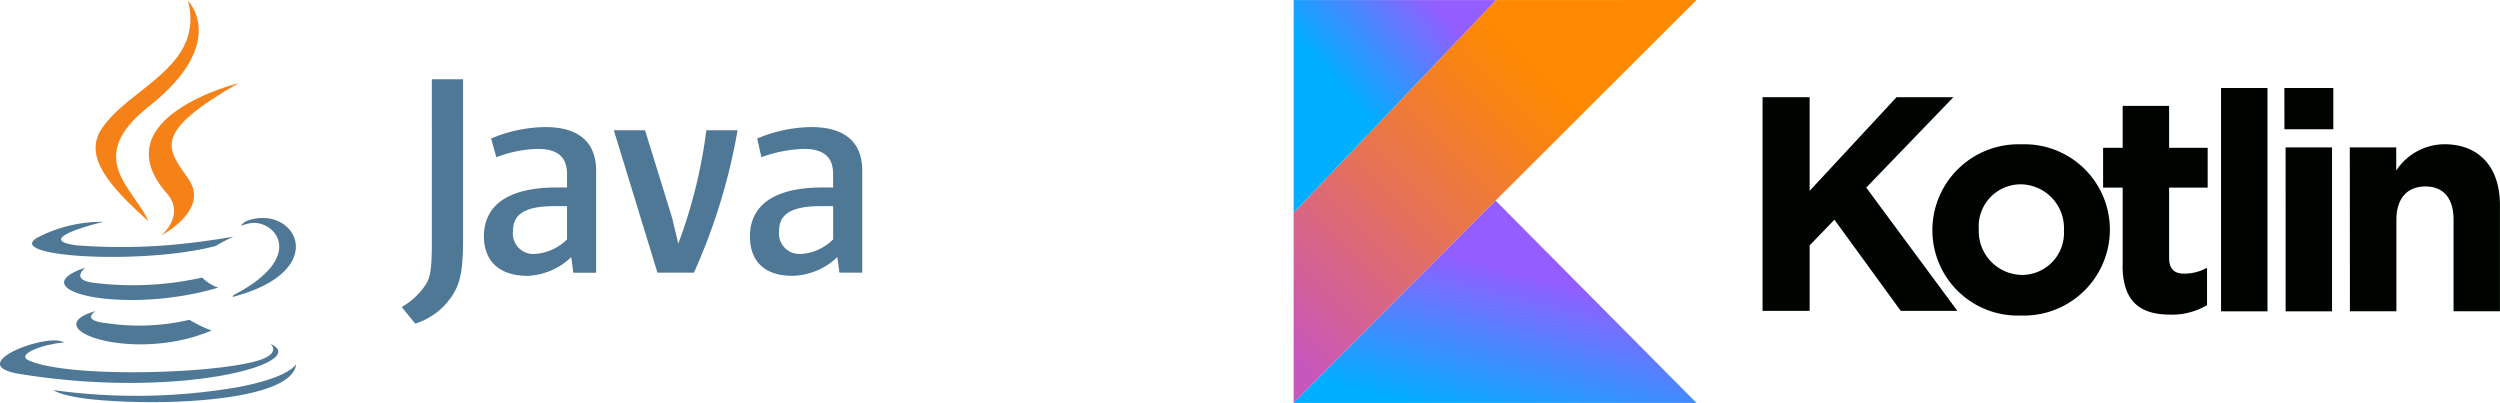 <svg xmlns="http://www.w3.org/2000/svg" xmlns:xlink="http://www.w3.org/1999/xlink" width="224.175" height="36.129" viewBox="0 0 224.175 36.129">
  <defs>
    <linearGradient id="linear-gradient" x1="-0.168" y1="0.92" x2="0.762" y2="-0.011" gradientUnits="objectBoundingBox">
      <stop offset="0.108" stop-color="#c757bc"/>
      <stop offset="0.173" stop-color="#cd5ca9"/>
      <stop offset="0.492" stop-color="#e8744f"/>
      <stop offset="0.716" stop-color="#f88316"/>
      <stop offset="0.823" stop-color="#ff8900"/>
    </linearGradient>
    <linearGradient id="linear-gradient-2" x1="0.319" y1="1.359" x2="0.773" y2="0.456" gradientUnits="objectBoundingBox">
      <stop offset="0.296" stop-color="#00afff"/>
      <stop offset="0.694" stop-color="#5282ff"/>
      <stop offset="1" stop-color="#945dff"/>
    </linearGradient>
    <linearGradient id="linear-gradient-3" x1="-0.024" y1="0.523" x2="0.61" y2="-0.08" xlink:href="#linear-gradient-2"/>
  </defs>
  <g id="Group_12702" data-name="Group 12702" transform="translate(-2559.5 6927.068)">
    <g id="Group_12630" data-name="Group 12630" transform="translate(2532 -7042)">
      <g id="java-ar21" transform="translate(27.5 115)">
        <path id="Path_8864" data-name="Path 8864" d="M15.573,40.24s-1.383.841.962,1.082a19.72,19.72,0,0,0,7.452-.3,11.374,11.374,0,0,0,1.984.962c-7.032,3-15.926-.18-10.4-1.743Zm-.9-3.906s-1.5,1.142.841,1.383a28.447,28.447,0,0,0,9.616-.48,3.657,3.657,0,0,0,1.442.9c-8.474,2.524-17.97.24-11.9-1.8ZM31.26,43.186s1.022.841-1.142,1.5c-4.027,1.2-16.888,1.563-20.494,0-1.262-.54,1.142-1.33,1.923-1.442a6.011,6.011,0,0,1,1.2-.18c-1.382-.962-9.2,1.984-3.967,2.817,14.364,2.343,26.2-1.022,22.477-2.7ZM16.233,32.248s-6.551,1.563-2.344,2.1a52.309,52.309,0,0,0,8.654-.06c2.7-.24,5.409-.721,5.409-.721a14.474,14.474,0,0,0-1.623.841c-6.671,1.743-19.472.962-15.806-.841a12.55,12.55,0,0,1,5.71-1.33ZM27.953,38.8c6.731-3.486,3.606-6.851,1.442-6.43a3.858,3.858,0,0,0-.782.24,1.031,1.031,0,0,1,.6-.48c4.267-1.5,7.633,4.507-1.383,6.851a.749.749,0,0,0,.121-.18ZM16.9,48.293c6.491.421,16.408-.24,16.648-3.305,0,0-.48,1.2-5.349,2.1a54.1,54.1,0,0,1-16.408.24s.841.721,5.109.962Z" transform="translate(-7 -12.415)" fill="#4e7896"/>
        <path id="Path_8865" data-name="Path 8865" d="M26.249,7s3.726,3.787-3.546,9.5c-5.829,4.627-1.33,7.272,0,10.277C19.277,23.708,16.813,21,18.5,18.479,20.96,14.753,27.75,12.95,26.248,7ZM24.325,24.249c1.743,1.984-.481,3.787-.481,3.787s4.448-2.285,2.4-5.109c-1.862-2.7-3.305-4.027,4.507-8.534,0,0-12.321,3.065-6.43,9.856Z" transform="translate(-9.383 -7)" fill="#f58219"/>
        <path id="Path_8866" data-name="Path 8866" d="M70.47,33.341V24.2c0-2.332-1.305-3.915-4.568-3.915a12.812,12.812,0,0,0-4.848,1.025l.466,1.678a11.028,11.028,0,0,1,3.729-.746c1.771,0,2.61.746,2.61,2.238V25.7h-.925c-4.476,0-6.526,1.678-6.526,4.382,0,2.238,1.4,3.543,3.915,3.543a6,6,0,0,0,3.915-1.678l.186,1.4h2.05Zm-2.612-2.983a4.5,4.5,0,0,1-2.89,1.305,1.839,1.839,0,0,1-1.958-2.05c0-1.3.746-2.238,3.729-2.238h1.119v2.984Zm11.374,2.984H75.97L72.055,20.57h2.8L77.276,28.4l.559,2.332a44.981,44.981,0,0,0,2.517-10.162h2.8a53.068,53.068,0,0,1-3.915,12.772Zm15.1,0V24.2c0-2.332-1.305-3.915-4.57-3.915a12.819,12.819,0,0,0-4.848,1.025l.373,1.678a12.1,12.1,0,0,1,3.822-.746c1.771,0,2.61.746,2.61,2.238V25.7h-.931c-4.476,0-6.526,1.678-6.526,4.382,0,2.238,1.305,3.543,3.822,3.543A6.045,6.045,0,0,0,92.1,31.943l.186,1.4h2.05Zm-2.61-2.984a4.5,4.5,0,0,1-2.89,1.305,1.839,1.839,0,0,1-1.958-2.05c0-1.3.746-2.238,3.729-2.238h1.119v2.984ZM57.51,35.486a6.2,6.2,0,0,1-3.263,2.424l-1.213-1.491a6.21,6.21,0,0,0,2.238-2.144c.373-.653.466-1.585.466-3.729V16h2.8V30.358c0,2.89-.28,4.009-1.025,5.127Z" transform="translate(-17.014 -8.958)" fill="#4e7896"/>
      </g>
      <g id="kotlinlang-ar21" transform="translate(143.5 114.932)">
        <g id="Group_11882" data-name="Group 11882" transform="translate(42.048 7.89)">
          <path id="Path_8867" data-name="Path 8867" d="M13.236,5.892h4.223v8.4l7.793-8.4h5.1L22.533,14l8.175,11.056H25.63L19.682,16.88l-2.222,2.3v5.872H13.236ZM28.464,17.823v-.055a7.714,7.714,0,0,1,7.988-7.648,7.652,7.652,0,0,1,7.929,7.648v.055a7.714,7.714,0,0,1-7.988,7.648A7.652,7.652,0,0,1,28.464,17.823Zm11.8,0v-.055a3.926,3.926,0,0,0-3.824-4.062,3.77,3.77,0,0,0-3.816,4.007v.055a3.926,3.926,0,0,0,3.824,4.062,3.766,3.766,0,0,0,3.811-4.007Z" transform="translate(-13.236 -5.068)" fill="#000400"/>
          <path id="Path_8868" data-name="Path 8868" d="M22.178,21.555V14.629H20.423V11.06h1.755V7.3h4.164v3.76H29.8v3.569H26.342v6.288c0,.96.412,1.428,1.343,1.428a4.241,4.241,0,0,0,2.057-.523v3.348a6.135,6.135,0,0,1-3.293.85c-2.549,0-4.279-1.02-4.279-4.419ZM31,5.7h4.164V25.723H31Zm5.677,0h4.389V9.4H36.684Zm.11,5.324h4.164v14.7H36.79Zm5.757,0h4.164V13.1a5.211,5.211,0,0,1,4.308-2.358c3.157,0,4.993,2.082,4.993,5.46v9.518H51.848v-8.2c0-1.976-.935-2.991-2.524-2.991s-2.6,1.02-2.6,2.991v8.2H42.556Z" transform="translate(10.114 -5.698)" fill="#000400"/>
        </g>
        <path id="Path_8869" data-name="Path 8869" d="M21.483,3.849,3.34,22.915V39.966L21.449,21.823,39.465,3.841Z" transform="translate(-3.34 -3.841)" fill="url(#linear-gradient)"/>
        <path id="Path_8870" data-name="Path 8870" d="M3.34,26.217,21.449,8.074,39.465,26.217Z" transform="translate(-3.34 9.912)" fill="url(#linear-gradient-2)"/>
        <path id="Path_8871" data-name="Path 8871" d="M3.34,3.843H21.483L3.34,22.908Z" transform="translate(-3.34 -3.835)" fill="url(#linear-gradient-3)"/>
      </g>
    </g>
  </g>
</svg>
